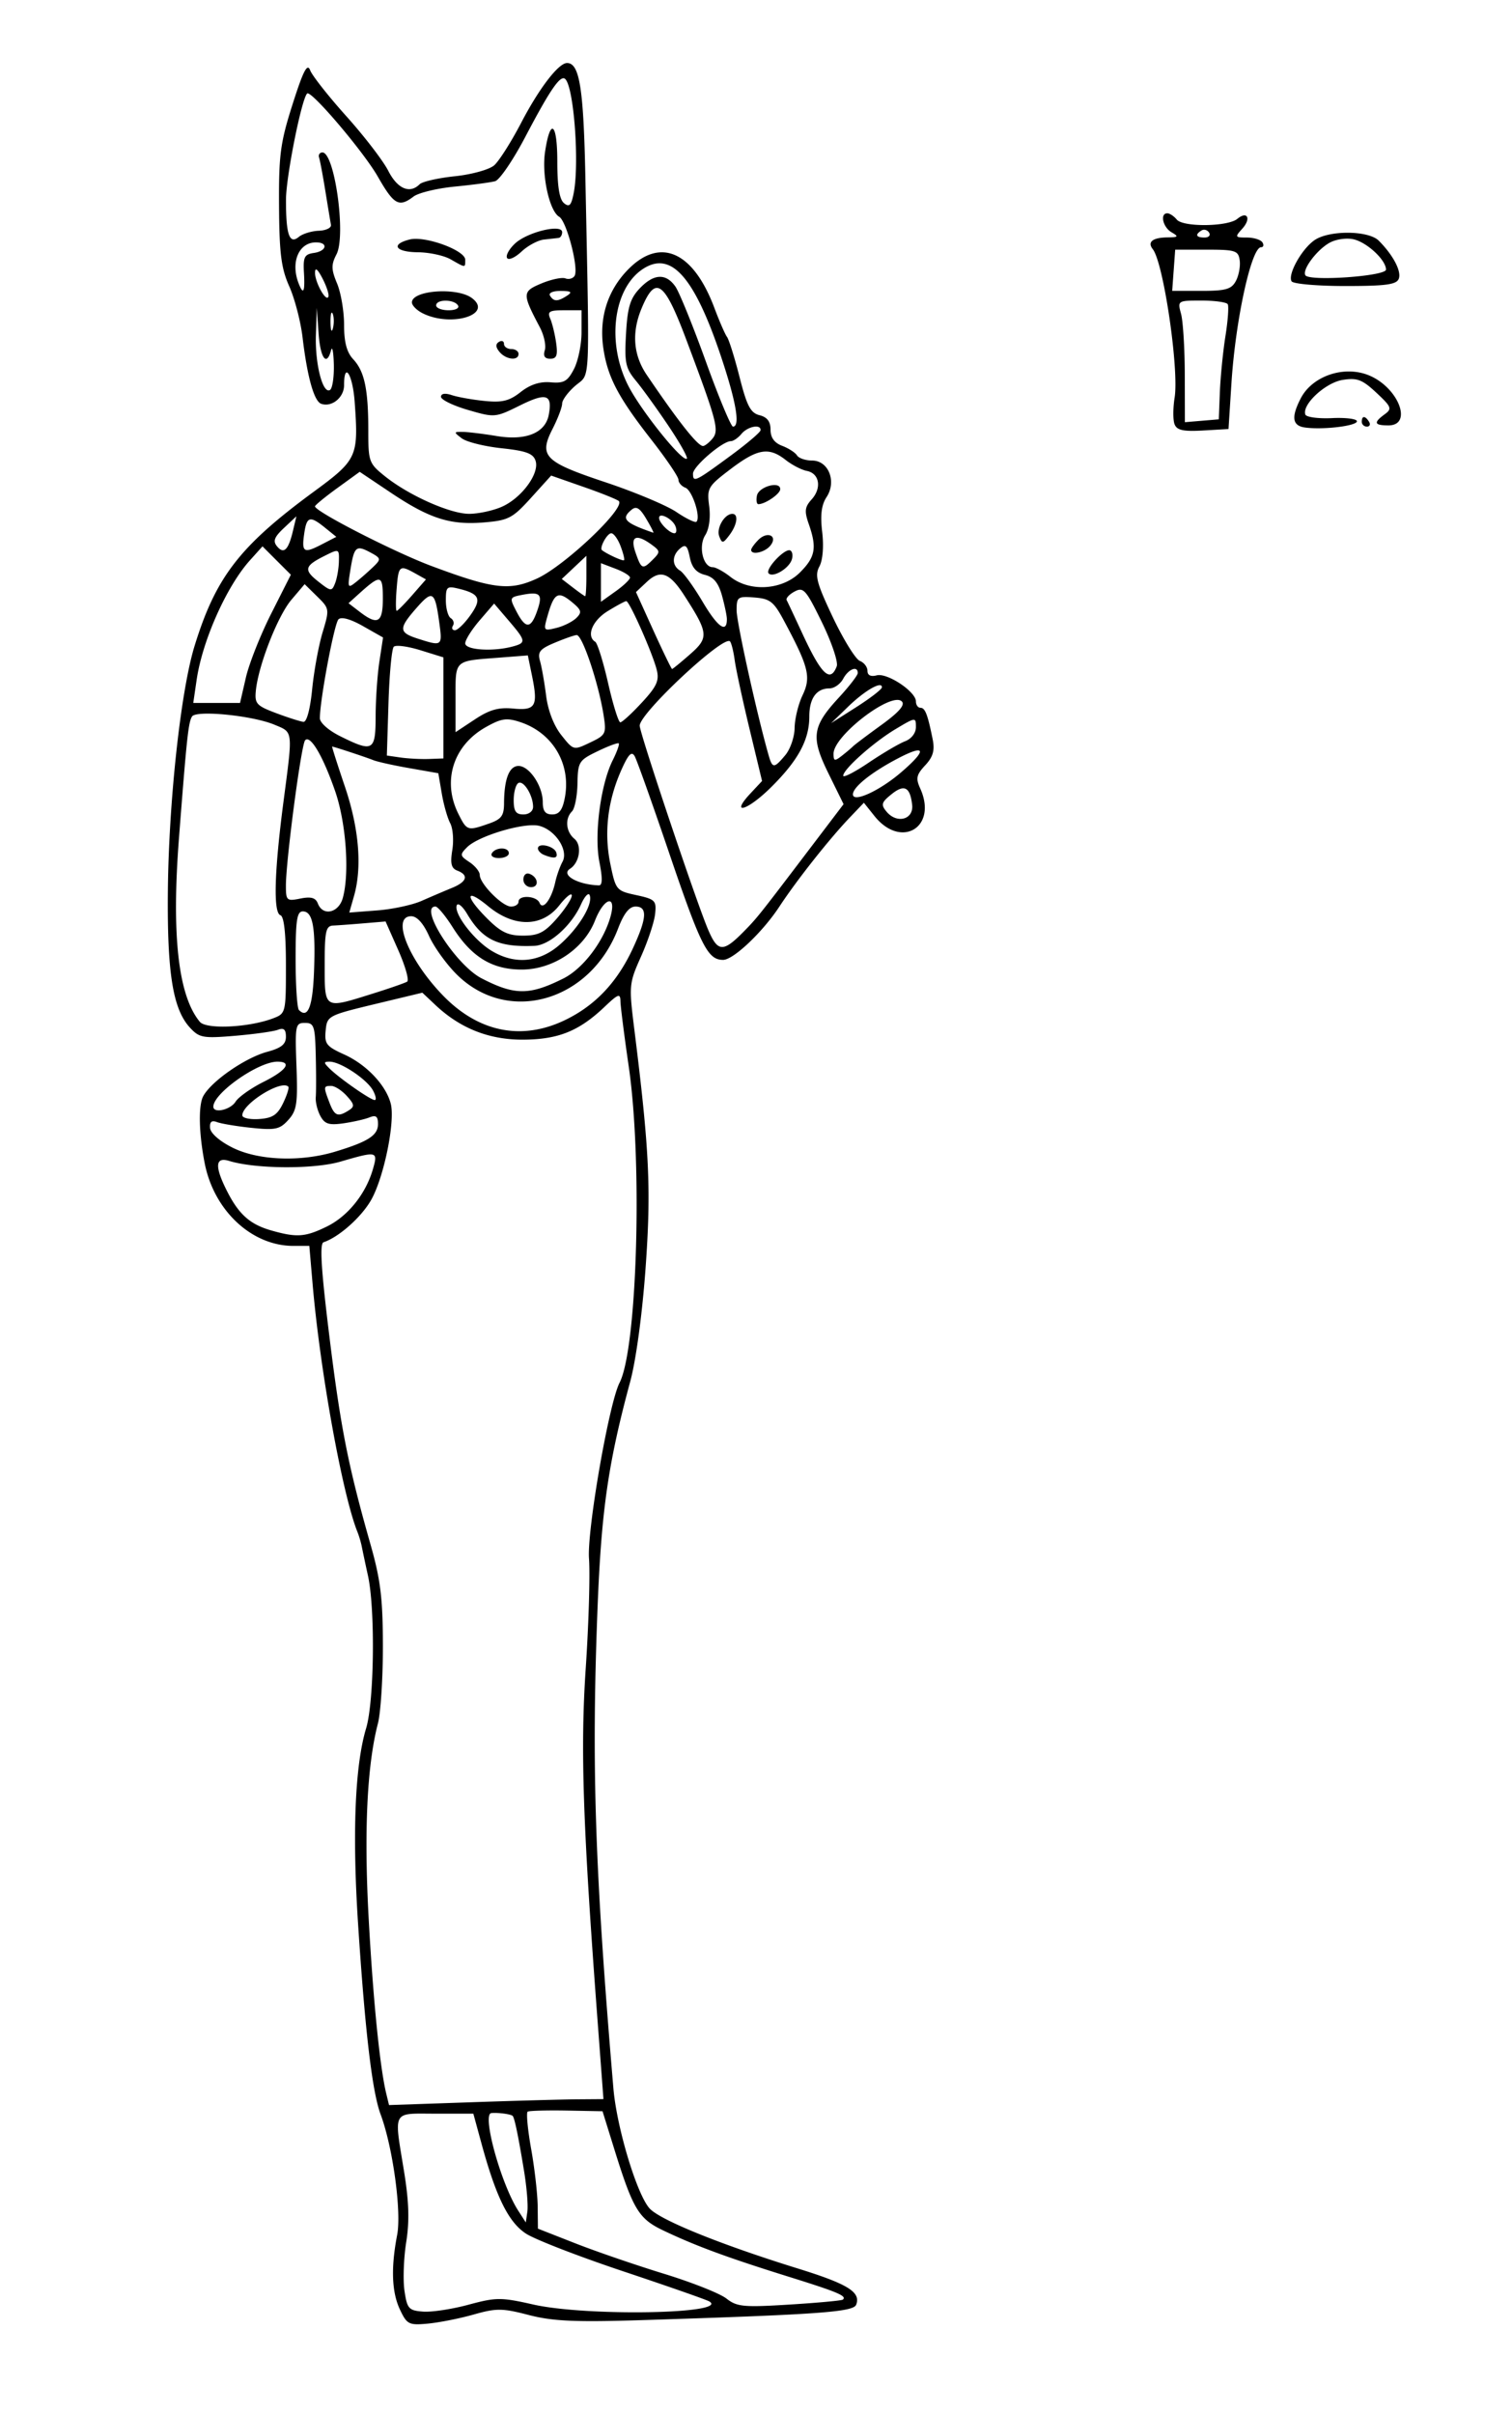 <svg xmlns="http://www.w3.org/2000/svg" viewBox="0 0 312 498" version="1.0"><path d="M82.541 476.44c-1.707-3.59-1.899-8.63-.589-15.43.928-4.81-.902-18.14-3.416-24.87-1.722-4.62-3.185-16.95-4.636-39.09-1.234-18.82-.663-32.87 1.648-40.54 1.677-5.58 1.904-24.56.377-31.51a390.5 390.5 0 01-1.278-6c-.158-.82-.559-2.18-.89-3-3.097-7.72-7.715-33.27-9.261-51.25l-.667-7.75h-3.292c-8.564 0-16.356-7.24-18.287-17-1.211-6.12-1.346-11.95-.321-13.87 1.65-3.08 8.658-7.94 13.225-9.17 2.888-.78 3.846-1.55 3.846-3.11 0-1.51-.445-1.89-1.648-1.43-.906.35-4.882.9-8.837 1.24-6.578.55-7.367.42-9.279-1.64-3.536-3.79-4.748-11.18-4.598-28.02.166-18.57 2.657-41.5 5.515-50.77 4.376-14.19 9.303-20.57 24.51-31.74 9.07-6.656 9.344-7.252 8.525-18.567C72.776 77.22 71 74.414 71 79.465c0 2.539-2.556 4.604-4.732 3.822-1.463-.525-2.868-5.545-3.839-13.723-.388-3.265-1.622-7.99-2.741-10.5-1.661-3.726-2.048-6.767-2.108-16.564-.065-10.574.267-13.069 2.795-21 2.207-6.924 3.043-8.539 3.627-7 .417 1.1 3.782 5.369 7.478 9.486 3.696 4.118 7.584 9.18 8.64 11.25 1.9 3.723 4.436 4.808 6.474 2.77.546-.546 3.82-1.289 7.275-1.65 3.47-.363 7.101-1.372 8.111-2.256 1-.88 3.5-4.816 5.55-8.746C111.24 18.227 115.25 13 117.01 13c2.59 0 3.42 5.212 3.79 24 .87 43.616 1.05 39.875-2.05 42.54-1.51 1.3-2.75 2.966-2.75 3.701s-.88 3.068-1.96 5.184c-2.9 5.68-1.75 6.839 10.91 11.06 6.04 2.015 12.62 4.775 14.63 6.135s3.87 2.26 4.13 2c.94-.93-.86-6.46-2.27-7.01-.79-.3-1.44-1.044-1.44-1.652 0-.607-2.52-4.32-5.59-8.25-6.82-8.719-9.01-12.877-9.9-18.803-.94-6.249.81-11.901 5.03-16.248 6.65-6.847 13.5-3.829 17.88 7.881 1.03 2.729 2.19 5.412 2.6 5.962.4.55 1.57 4.28 2.59 8.289 1.51 5.958 2.27 7.393 4.12 7.858 1.58.396 2.27 1.308 2.27 2.986 0 1.631.78 2.713 2.4 3.33 1.32.503 2.7 1.391 3.06 1.975S166.23 95 167.58 95c3.39 0 5.1 4.317 2.98 7.54-1.06 1.62-1.32 3.71-.9 7.21.35 2.97.12 5.8-.58 7.1-.99 1.85-.56 3.44 2.8 10.53 2.19 4.59 4.68 8.62 5.55 8.95.86.34 1.57 1.25 1.57 2.05 0 .92.68 1.25 1.91.93 2.18-.57 8.09 3.36 8.09 5.38 0 .72.42 1.31.93 1.31.97 0 1.49 1.36 2.53 6.53.45 2.28.07 3.6-1.55 5.34-1.81 1.94-1.97 2.69-1.03 4.76 3.65 8.02-3.94 12.59-9.45 5.68l-2.17-2.72-2.88 3.01c-4.22 4.42-10.93 12.9-14.55 18.4-3.48 5.3-9.51 11-11.62 11-3.19 0-4.61-2.84-11.32-22.6-3.35-9.84-6.46-18.58-6.92-19.4-.64-1.14-1.32-.42-2.83 3-2.78 6.32-3.52 12.85-2.19 19.25 1.11 5.36 1.23 5.5 5.34 6.39 3.91.85 4.19 1.13 3.89 3.89-.17 1.63-1.47 5.56-2.88 8.72-2.5 5.59-2.54 5.99-1.42 15 3.13 25.06 3.5 33.01 2.34 49.22-.67 9.43-1.98 19.12-3.18 23.53-4.54 16.8-5.94 26.5-6.73 46.5-1.28 32.71-.58 53.92 3.26 99.24.69 8.17 4.89 22.06 7.51 24.85 2.27 2.41 14.71 7.44 30.59 12.36 10.31 3.2 13 4.87 12 7.46-.58 1.51-7.71 2.02-44.28 3.18-13.74.43-18.33.22-23.25-1.05-5.5-1.43-6.69-1.44-11.391-.11-2.887.82-7.143 1.66-9.458 1.88-3.918.36-4.316.16-5.75-2.87zm14.129-1.03c5.72-1.54 6.69-1.55 13.37-.04 10.93 2.47 40.52 1.95 36.34-.63-.54-.34-8.53-3.13-17.75-6.21s-18.26-6.58-20.1-7.79c-3.6-2.35-6.16-7.54-9.152-18.49L97.672 436h-7.836c-9.056 0-8.55-.94-6.446 12.01 1.002 6.18 1.12 10.16.431 14.5-.522 3.3-.683 7.81-.356 10.03.543 3.69.874 4.06 3.815 4.29 1.771.14 5.996-.5 9.39-1.42zm77.25-1.05c.88-.76-1.02-1.56-11.55-4.84-12.38-3.87-18.86-6.26-25.49-9.42-5.12-2.43-6.26-4.34-10.22-17.1l-2.33-7.5-7.41-.14c-4.08-.07-7.69.03-8.03.22-.33.2-.01 3.64.7 7.64.72 4 1.33 9.35 1.36 11.89l.05 4.61 7.75 3.04c4.26 1.67 12.47 4.49 18.24 6.26s11.58 4.07 12.91 5.12c2.17 1.7 3.52 1.83 13.01 1.24 5.83-.36 10.78-.82 11.01-1.02zm-65.8-26.64c-1.2-7.29-1.95-10.88-2.34-11.26-.39-.37-3.04-.72-4.4-.58-1.972.21 1.98 14.56 5.53 20.09l1.59 2.47.32-2.25c.18-1.24-.13-5.05-.7-8.47zm10.89-14.68l5.51-.04-1.18-15.75c-3.08-40.94-3.6-56.44-2.47-73.19.61-9.11.91-19.26.67-22.56-.43-5.83 4.13-32.06 6.31-36.28 3.64-7.08 4.76-45.53 1.89-65.22-.92-6.32-1.69-12.38-1.71-13.45-.03-1.7-.44-1.56-3.28 1.14-5.26 5-9.53 6.72-16.75 6.77-7.05.04-13.038-2.32-18.175-7.17l-2.676-2.52-9.824 2.36c-9.644 2.33-9.831 2.43-10.125 5.45-.268 2.74.144 3.27 3.812 4.93 4.614 2.08 8.668 6.37 9.627 10.19.926 3.69-1.412 15.15-4.04 19.8-2.012 3.56-6.649 7.68-9.835 8.75-.826.27-.504 5.54 1.17 19.15 2.343 19.05 3.897 26.93 8.497 43.1 2.097 7.37 2.563 11.17 2.577 21 .01 6.6-.451 13.8-1.023 16-2.244 8.63-2.893 22.14-1.923 40 .918 16.9 2.324 30.95 3.638 36.36l.573 2.37 16.614-.57c9.133-.32 19.093-.59 22.123-.62zM67.434 253.01c4.343-2.12 8.055-6.74 9.523-11.86 1.062-3.7.886-3.74-6.718-1.53-5.522 1.6-17.556 1.52-22.989-.16-2.869-.88-2.985 1.18-.356 6.33 2.423 4.75 4.741 6.79 9.106 8.03 5.24 1.49 6.976 1.37 11.434-.81zm1.762-15.46c6.802-2.06 8.804-3.36 8.804-5.69 0-1.58-.419-1.9-1.75-1.37-.962.39-3.393.94-5.401 1.23-2.973.42-3.856.14-4.75-1.54-.604-1.12-1.028-2.87-.94-3.86.087-1 .087-4.86-.001-8.57-.143-6.11-.354-6.75-2.232-6.75-1.967 0-2.057.46-1.75 8.89.283 7.77.069 9.18-1.676 11.12-1.759 1.95-2.673 2.15-7.583 1.64-3.07-.32-6.288-.86-7.15-1.19-1.093-.42-1.522-.05-1.417 1.22.089 1.08 1.978 2.73 4.65 4.06 5.334 2.65 14.042 2.98 21.196.81zm-10.784-9.98c.806-1.66 1.289-3.2 1.073-3.42-1.473-1.47-9.485 3.53-9.485 5.92 0 .55 1.563.89 3.473.76 2.764-.19 3.773-.85 4.939-3.26zm13.548 1.48c1.25-.79 1.192-1.23-.405-2.99-1.026-1.13-2.47-2.06-3.21-2.06-1.606 0-1.621.14-.37 3.43 1.053 2.77 1.725 3.05 3.985 1.62zm-23.348-1.8c.602-.96 3.185-2.79 5.741-4.07 4.769-2.38 6.009-4.18 2.882-4.18-3.931 0-13.129 6.44-13.213 9.25-.044 1.49 3.522.71 4.59-1zm28.359-2.3c-1.233-2.31-6.696-5.94-8.935-5.95-1.286 0-1.286.18 0 1.45 1.991 1.96 8.28 6.36 9.249 6.46.432.05.291-.83-.314-1.96zm39.429-14.44c6.31-2.99 10.88-7.77 14.16-14.81 2.93-6.3 3.09-8.7.58-8.7-1.29 0-2.4 1.4-3.6 4.54-5.78 15.13-22.83 19.94-33.361 9.4-2.101-2.1-4.643-5.64-5.651-7.88-1.183-2.62-2.486-4.06-3.68-4.06-4.171 0-.526 9.06 6.592 16.38 7.285 7.5 16.11 9.31 24.96 5.13zm-60.045-.45c2.615-1 2.645-1.12 2.645-10.95 0-6.54-.39-10.07-1.136-10.32-1.495-.5-1.267-8.94.633-23.43 1.954-14.9 2.032-14.24-1.866-15.87-4.54-1.9-16.165-3.05-17.007-1.69-.756 1.22-1.093 4.36-2.692 25.06-1.556 20.15-.148 32.56 4.303 37.92 1.325 1.6 10.118 1.18 15.12-.72zm8.442-9.64c.344-9.21-.255-12.42-2.316-12.42-1.208 0-1.481 1.82-1.481 9.83 0 5.41.309 10.15.688 10.52 1.845 1.85 2.837-.68 3.109-7.93zm12.055 4.56c3.494-1.09 6.717-2.21 7.163-2.49.447-.28-.373-3.18-1.82-6.46l-2.632-5.95-4.531.38c-2.493.21-5.32.42-6.282.46-1.514.07-1.75 1.16-1.75 8.08 0 9.27-.215 9.14 9.852 5.98zm39.398-3.14c4.01-2.01 8.22-7.51 9.7-12.67 1.36-4.74-1.27-4.13-3.18.74-2.29 5.83-8.67 10.09-15.11 10.09-6.13 0-10.376-2.6-14.254-8.73-1.483-2.35-3.081-4.27-3.551-4.27-3.531 0 4.216 12.07 9.503 14.8 6.832 3.54 9.892 3.54 16.892.04zm-.73-6.99c3.9-3.42 6.85-8.29 6.17-10.17-.23-.65-1.03.17-1.77 1.82-2.01 4.47-6.52 8.48-9.66 8.61-7.46.3-10.667-1.22-13.856-6.57-.97-1.63-1.944-2.42-2.163-1.76-.581 1.74 3.546 7.12 7.149 9.32 4.81 2.93 9.87 2.49 14.13-1.25zm37.98-2.72c2.66-2.71 3-3.12 12.42-15.52l8.15-10.73-3.09-6.28c-3.71-7.53-3.42-9.71 2.11-15.7 2.15-2.33 3.91-4.61 3.91-5.07 0-1.58-1.93-.83-3 1.17-.59 1.1-1.86 2-2.84 2-2.69 0-4.16 2.05-4.16 5.8 0 4.84-2.32 9.1-8 14.7-4.91 4.83-8.47 5.75-4.04 1.05l2.29-2.45-2.6-10.8c-1.43-5.94-2.8-12.3-3.05-14.14s-.69-3.58-.97-3.86c-1.34-1.34-18.62 14.8-18.63 17.39 0 1.54 11.73 36.5 14.13 42.1 1.99 4.65 3.08 4.7 7.37.34zm-38.6-2.66c1.7-1.95 3.1-4.09 3.09-4.75-.01-.67-1.16.24-2.57 2.03-3.57 4.53-9.33 4.6-14.69.18-4.732-3.9-4.867-2.13-.2 2.54 2.83 2.82 4.31 3.53 7.4 3.53 3.17 0 4.42-.63 6.97-3.53zm-44.169-4.22c1.431-5.12.683-15.55-1.581-22.07-2.518-7.25-5.113-11.65-6.186-10.48-.807.87-3.972 24.83-3.967 30.02.003 3.05.169 3.2 2.988 2.63 2.211-.44 3.145-.17 3.607 1.03 1.022 2.66 4.278 1.95 5.139-1.13zm16.269.58c1.925-.85 4.738-2.05 6.25-2.67 3.102-1.26 3.536-2.64 1.122-3.57-1.255-.48-1.493-1.46-1.04-4.25.323-1.99.129-4.48-.432-5.53s-1.343-3.79-1.738-6.11l-.717-4.2-5.972-1.05c-3.285-.57-6.648-1.32-7.473-1.66-1.429-.58-8.118-2.79-8.462-2.79-.09 0 1.092 3.71 2.628 8.25 2.928 8.65 3.588 16.63 1.87 22.62l-.964 3.37 5.714-.44c3.143-.23 7.289-1.12 9.214-1.97zm20 .17c0-1.45 3.74-1.23 4.34.25.66 1.62 2.45-.74 3.23-4.25.3-1.38.98-3.29 1.51-4.26 1.27-2.35-1.48-6.55-4.83-7.39-3.01-.76-12.517 2.06-14.854 4.4-1.551 1.55-1.52 1.76.47 3.08 1.174.78 2.134 1.97 2.134 2.65 0 1.81 4.66 6.52 6.45 6.52.85 0 1.55-.45 1.55-1zm1-4.58c0-.87.53-1.41 1.19-1.19 1.85.62 2.16 2.77.39 2.77-.87 0-1.58-.71-1.58-1.58zm-6.5-5.42c.8-1.3 3.5-1.3 3.5 0 0 .55-.93 1-2.06 1s-1.78-.45-1.44-1zm10.75.34c-.69-.28-1.25-.88-1.25-1.33 0-1.25 3.33-.51 3.78.83.4 1.2-.39 1.36-2.53.5zm11.43 1.45c-1.1-5.6.25-15.95 2.75-20.96.87-1.73 1.43-3.3 1.25-3.49-.18-.18-2.15.55-4.38 1.63-3.85 1.86-4.05 2.18-4.14 6.66-.05 2.59-.56 5.17-1.13 5.74-1.5 1.5-1.26 4.19.49 5.65 1.62 1.34 1.1 4.91-.9 6.19-1.96 1.25 1.57 3.28 5.95 3.42.75.03.79-1.43.11-4.84zm-22.83-7.89c2.63-.91 3.15-1.62 3.16-4.25.03-4.98 1.07-7.65 2.99-7.65 2.23 0 5 4.13 5 7.46 0 1.85.53 2.54 1.95 2.54 1.45 0 2.13-.92 2.61-3.49 1.3-6.93-2.5-13.34-9.21-15.56-2.82-.93-3.89-.77-7.09 1.03-6.726 3.77-9.058 11.11-5.687 17.87 1.766 3.54 1.898 3.58 6.277 2.05zm87.37-3.88c-.42-3.7-1.63-4.32-4.28-2.17-2.07 1.67-2.2 2.14-1 3.58 2.13 2.56 5.62 1.63 5.28-1.41zm-78.22.41c0-2.38-1.98-5.56-3.05-4.9-.52.32-.95 1.91-.95 3.53 0 2.27.45 2.94 2 2.94 1.15 0 2-.67 2-1.57zm75.89-7.07c5.48-4.69 5.2-5.97-.64-2.9-5.46 2.86-9.25 5.9-9.25 7.4 0 1.78 5.45-.7 9.89-4.5zm.86-6.45c1.34-.51 2.25-1.71 2.25-2.94 0-2.05-.07-2.04-4.14.39-4.56 2.71-10.86 8.32-10.86 9.65 0 .47 2.36-.74 5.25-2.69s6.26-3.93 7.5-4.41zm-24.69 2.84c1.03-1.24 1.89-3.76 1.91-5.6s.75-4.88 1.64-6.74c1.79-3.76 1.27-5.84-3.85-15.39-2.11-3.93-2.86-4.52-6.08-4.77-3.47-.27-3.68-.12-3.68 2.67 0 2.44 4.17 21.33 6.59 29.83.8 2.8 1.13 2.8 3.47 0zm-70.56-9.73V135.6l-4.743-1.47c-2.609-.81-5.084-1.14-5.5-.72-.416.41-.908 5.63-1.093 11.6l-.337 10.84 2.837.41c1.56.22 4.186.36 5.836.3l3-.11v-10.43zm84.5 7.95c.28-.3 2.89-2.27 5.82-4.39 3.7-2.68 4.99-4.17 4.27-4.89-2.11-2.11-14.09 7.06-14.09 10.78 0 1.55.22 1.6 1.75.4.96-.75 1.97-1.61 2.25-1.9zm-51.45-6.45c-1.03-6.55-4.37-16.52-5.55-16.52-.42 0-2.43.7-4.48 1.56-3.11 1.29-3.62 1.92-3.1 3.75.35 1.2.92 4.44 1.27 7.19.39 3.09 1.6 6.21 3.15 8.15 2.5 3.15 2.51 3.15 5.92 1.52 3.26-1.55 3.39-1.82 2.79-5.65zm-47.038.23c.006-3.44.353-8.5.77-11.25l.759-5-4.128-2.34c-2.589-1.47-4.481-1.99-5.073-1.4-.869.87-3.827 16.59-3.836 20.39-.002.94 1.815 2.54 4.246 3.74 6.728 3.34 7.248 3.04 7.262-4.14zm28.398-1.59c4.63.44 5.16-.49 3.86-6.81l-.85-4.15-6.21.48c-9.054.7-8.71.37-8.71 8.3v7.05l3.963-2.62c3.027-2.01 4.897-2.54 7.947-2.25zm-41.497-3.98c.37-3.74 1.335-9.01 2.145-11.71 1.453-4.82 1.437-4.93-1.112-7.43l-2.585-2.54-2.74 3.23c-2.827 3.34-6.808 13.52-7.326 18.73-.267 2.69.125 3.12 4.205 4.65 2.475.93 5.004 1.73 5.621 1.79.67.06 1.391-2.64 1.792-6.72zm68.017 2.76c3.08-3.33 3.64-4.54 3.09-6.75-.83-3.38-5.62-14.19-6.29-14.19-.27 0-2.01.94-3.86 2.08-3.15 1.95-4.44 5.14-2.54 6.31.45.28 1.65 4.13 2.66 8.56S127.63 149 128 149s2.37-1.83 4.43-4.06zm49.55-3.16c.04-1.39-3.52.64-6.98 4l-3.5 3.39 5.23-3.33c2.88-1.84 5.24-3.66 5.25-4.06zm-131.24-2.03c.667-2.89 3.027-8.84 5.244-13.22l4.032-7.98-2.926-2.92-2.926-2.93-2.607 2.9c-4.814 5.36-9.797 16.54-10.983 24.65l-.695 4.75h9.65l1.211-5.25zm121.92-2.31c.33-.86-1.04-4.92-3.04-9.03-3.32-6.8-3.83-7.37-5.66-6.39-1.11.59-1.84 1.4-1.63 1.78.21.39 1.62 3.4 3.15 6.7 3.99 8.66 5.84 10.44 7.18 6.94zm-30.24-2.5c3.88-3.41 3.79-4.34-1.22-12.11-3.04-4.73-4.95-5.41-7.74-2.79l-2.23 2.09 3.6 7.94c1.99 4.36 3.72 7.93 3.85 7.93.14 0 1.82-1.38 3.74-3.06zm-36.67-1.57c2.87-.77 2.82-1.14-.8-5.37l-2.99-3.5-2.978 3.46C97.342 129.87 96 132 96 132.71c0 1.37 5.67 1.75 9.75.66zm-15.106-4.95c-.89-6.49-1.369-6.8-4.691-3.02-3.741 4.26-3.703 5.07.297 6.35 4.993 1.6 5.063 1.55 4.394-3.33zm6.411-1.5c2.388-3.35 1.942-4.41-2.305-5.46-2.547-.63-2.75-.45-2.75 2.37 0 1.68.457 3.33 1.016 3.68s.758 1.05.441 1.56c-.316.51-.129.93.416.93s1.977-1.38 3.182-3.08zm21.865.56c1.22-1.19 1.08-1.66-1-3.36-2.77-2.26-3.58-1.8-4.9 2.8-.92 3.21-.88 3.26 1.77 2.61 1.49-.36 3.35-1.29 4.13-2.05zm31.07.21c0-.65-.46-2.83-1.01-4.84-.74-2.63-1.71-3.82-3.53-4.27-1.77-.45-2.69-1.52-3.11-3.62-.48-2.4-.87-2.77-1.97-1.85-1.74 1.44-1.76 3.56-.04 4.59.73.44 2.84 3.36 4.69 6.49 3.08 5.2 4.99 6.54 4.97 3.5zm-39.15-1.67c1.21-3.45.67-4.03-3.06-3.32-2.65.51-2.68.59-1.22 3.41 1.9 3.67 2.98 3.65 4.28-.09zM79 123.44c0-4.89-.445-4.99-4.792-1.08l-2.292 2.07 2.292 1.76c3.745 2.88 4.792 2.28 4.792-2.75zm6.067-.68l2.831-3.24-2.199-1.23c-3.283-1.82-3.467-1.67-3.856 3.21-.196 2.48-.188 4.5.018 4.5.207 0 1.649-1.46 3.206-3.24zM130 119.15c0-.39-1.35-1.22-3-1.84l-3-1.14V124.14l3-2.14c1.65-1.17 3-2.46 3-2.85zm-9-.32v-4.18l-2.54 2.39-2.54 2.39 2.29 1.76c1.26.97 2.4 1.78 2.54 1.79s.25-1.86.25-4.15zm-51.07-3c.069-2.64.028-2.66-2.91-1.19-4.208 2.1-4.408 2.91-1.315 5.34 2.575 2.03 2.764 2.05 3.44.33.393-.99.746-3.01.785-4.48zm7.167 1.03c1.574-1.53 1.528-1.72-.706-2.92-2.923-1.56-3.311-1.21-4.1 3.69-.593 3.68-.532 3.8 1.25 2.37 1.03-.82 2.63-2.24 3.556-3.14zm33.753 2.46c5.72-2.64 18.27-14.53 16.84-15.96-.32-.32-3.59-1.64-7.27-2.92l-6.69-2.34-4.16 4.6c-3.83 4.22-4.63 4.64-9.756 5.07-6.948.57-11.212-.8-19.276-6.21l-6.316-4.233-4.611 3.343c-2.536 1.84-4.611 3.54-4.611 3.78 0 1.06 16.307 9.41 24 12.29 12.83 4.8 16.18 5.19 21.85 2.58zm54.23-1.24c3.17-3.18 3.52-5.07 1.81-9.98-.93-2.65-.83-3.51.58-5.07 2.14-2.36 1.63-5.386-.98-5.889-1.09-.21-3.06-1.228-4.37-2.262-3.47-2.726-5.79-2.343-11.35 1.871-4.71 3.58-4.92 3.93-4.43 7.65.31 2.37-.01 4.73-.82 6-1.45 2.3-.45 6.6 1.54 6.6.62 0 2.27.9 3.67 2 4.02 3.16 10.69 2.73 14.35-.92zm-6.46.21c-.85-.85 3.44-5.37 4.48-4.73.45.28.55 1.18.24 2-.7 1.81-3.83 3.62-4.72 2.73zm-3.62-4.86c0-.32.67-1.24 1.49-2.07 1.91-1.9 4.11-.79 2.44 1.23-1.15 1.38-3.93 1.97-3.93.84zm-6.58-2.79c-.65-1.68 1.08-4.64 2.7-4.64 1.32 0 1 2.26-.62 4.4-1.31 1.73-1.5 1.75-2.08.24zm7.77-8.39c.35-1.86 4.81-3.112 4.81-1.35 0 .97-3.1 3.1-4.51 3.1-.35 0-.49-.79-.3-1.75zm-21.43 13.13c1.5-1.5 1.48-1.73-.26-3-3.27-2.39-4.54-1.78-3.35 1.62 1.21 3.47 1.44 3.56 3.61 1.38zm-6.71-2.74c-.55-1.45-1.41-2.64-1.92-2.64-.85 0-2.51 3.03-1.9 3.5 1.09.83 4.31 2.3 4.54 2.06.16-.15-.17-1.47-.72-2.92zm-67.598-3.14l.711-3-2.569 2.41c-2.009 1.89-2.319 2.72-1.424 3.79 1.396 1.69 2.344.76 3.282-3.2zm6.637-.63c-3.139-2.54-3.789-2.37-4.303 1.14-.577 3.93-.133 4.22 3.541 2.32l3.073-1.59-2.311-1.87zm66.271-1.83c-1.33-2.26-2.06-2.71-3.05-1.88-2.22 1.84-1.42 2.68 4.5 4.73.17.06-.48-1.22-1.45-2.85zm6.03 1.54c-.59-1.55-3.39-2.99-3.39-1.75 0 1 2.17 3.17 3.17 3.17.42 0 .52-.64.22-1.42zm-36.01-3.97c4.12-1.72 7.99-6.882 7.14-9.534-.48-1.531-1.92-2.067-7.03-2.614-3.527-.378-7.22-1.297-8.203-2.043-1.693-1.284-1.682-1.354.213-1.328 1.1.016 4.25.401 7 .856 6.01.994 10.01-.628 10.73-4.344.81-4.259-.46-4.679-5.94-1.966-5.09 2.518-5.21 2.528-10.718.927-3.065-.891-5.572-2.11-5.572-2.709 0-.683.838-.811 2.25-.343 1.238.41 4.281.949 6.76 1.197 3.63.363 5.09.002 7.43-1.838 1.96-1.547 3.97-2.2 6.17-2.01 2.75.237 3.51-.191 4.83-2.74.86-1.662 1.56-5.069 1.56-7.571V64h-3.61c-3.05 0-3.49.266-2.84 1.75.41.962.96 3.212 1.21 5 .36 2.556.1 3.25-1.22 3.25-1.14 0-1.5-.559-1.12-1.75.3-.962-.16-3.1-1.03-4.75-3.67-6.951-3.65-7.363.33-9.029 2.02-.843 4.25-1.314 4.95-1.046.69.268 1.55.036 1.89-.516.92-1.487-1.63-11.284-3.17-12.192-2.03-1.197-3.64-8.565-2.92-13.373 1.08-7.2 2.53-6.069 2.53 1.975 0 5.081.43 7.797 1.37 8.575 1.1.913 1.5.517 2-2.003 1.22-6.07.07-21.789-1.72-23.578-.97-.971-3.08 2.074-8.24 11.895-2.51 4.789-5.32 8.915-6.24 9.169s-4.664.755-8.324 1.112c-3.659.357-7.484 1.279-8.5 2.048-3.029 2.296-4.046 1.731-7.379-4.095-2.968-5.187-13.809-17.933-14.59-17.153-1.164 1.165-4.349 17.138-4.362 21.879-.019 7.216.698 9.315 2.634 7.708.779-.646 2.639-1.22 4.134-1.276 1.494-.055 2.624-.605 2.509-1.223-.114-.618-.636-3.768-1.16-7S66.027 33.05 65.84 32.5s.11-1.024.66-1.054c2.538-.138 4.95 17.132 2.935 21.016-1.113 2.145-1.094 3.111.12 6.015C70.35 60.379 71 64.219 71 67.01c0 3.592.552 5.666 1.889 7.101C75.221 76.614 76 80.311 76 88.875c0 6.376.132 6.73 3.51 9.426 4.897 3.909 13.367 7.679 17.272 7.689 1.805.01 4.778-.61 6.598-1.38zm-.31-32.021c-.8-.965-.84-1.616-.12-2.059.58-.356 1.05-.171 1.05.411S104.68 72 105.5 72s1.5.45 1.5 1c0 1.482-2.58 1.212-3.93-.411zM87.25 64.64c-1.238-.613-2.25-1.63-2.25-2.26 0-2.519 9.356-3.182 12.398-.879 4.452 3.371-4.245 6.063-10.148 3.139zM94.5 63c-.804-1.301-4.5-1.301-4.5 0 0 .55 1.152 1 2.559 1 1.451 0 2.292-.433 1.941-1zM93 53.5c-1.375-.786-4.412-1.445-6.75-1.465-4.679-.039-5.709-1.631-1.707-2.635C87.712 48.604 96 51.63 96 53.583c0 1.696.119 1.7-3-.083zm11.64-.279c-.32-.512.42-1.859 1.64-2.995 2.55-2.369 9.72-4.094 9.72-2.337 0 .611-.34 1.149-.75 1.194l-3.01.334c-1.24.137-3.33 1.259-4.64 2.492-1.32 1.233-2.65 1.823-2.96 1.312zM150.76 94c3.37-2.475 6.15-4.838 6.18-5.25.1-1.324-2.65-.8-3.94.75-.68.825-1.67 1.5-2.19 1.5-1.73 0-7.81 5.216-7.81 6.702 0 1.887.45 1.673 7.76-3.702zm-12.84-6.173c-2.34-3.48-5.35-7.653-6.69-9.275-2.16-2.615-2.39-3.709-2.05-9.701.3-5.427.85-7.254 2.77-9.302 2.91-3.098 5.44-3.251 7.41-.449.81 1.154 3.64 8.129 6.3 15.499S150.84 88 151.25 88c1.57 0 .62-5.339-2.68-15.086-5.43-15.977-10.17-21.187-15.89-17.44-6.2 4.061-7.57 15.463-2.93 24.301 2.78 5.291 11.15 15.655 11.98 14.827.25-.246-1.47-3.295-3.81-6.775zm9.1 2.647c1.42-1.706.92-3.574-5.4-20.389-4.56-12.146-6.34-13.397-9.22-6.495-2.09 4.993-1.73 9.65 1.07 13.767C140.03 87.028 143.97 92 145.06 92c.38 0 1.26-.686 1.96-1.526zM68.884 75.191c-.064-2.58-.322-3.903-.573-2.941-.9 3.444-2.213 1.659-2.574-3.5l-.367-5.25-.185 5.601c-.197 5.971 1.419 12.262 2.912 11.339.497-.307.851-2.669.787-5.249zm-.228-10.46c-.274-.677-.481.119-.461 1.769s.244 2.204.498 1.231.237-2.323-.037-3zm-2.122-7.314c-1.022-1.959-1.524-2.338-1.528-1.153-.007 2.017 2.343 6.188 2.768 4.913.155-.463-.404-2.155-1.24-3.76zM117 61c1.16-.753.87-.973-1.31-.985-1.62-.009-2.55.408-2.19.985.77 1.242 1.58 1.242 3.5 0zm-54.28-4.75c-.188-3.207.105-3.796 2.03-4.069 2.671-.38 3.043-2.181.45-2.181-3.536 0-5.267 4.056-3.593 8.418.981 2.556 1.348 1.839 1.113-2.168zm179.65 31.264c-.34-.875-.33-3.34.01-5.479.94-5.857-2.29-27.823-4.5-30.627-1.18-1.494-.05-2.402 3.04-2.438 2.23-.027 2.35-.167.83-1.05-1.8-1.048-2.44-3.92-.87-3.92.48 0 1.36.584 1.95 1.298 1.32 1.586 10.53 1.474 12.49-.15 2.07-1.719 2.91-.063 1.03 2.021-1.57 1.73-1.52 1.831.94 1.831 1.42 0 2.87.45 3.21 1s.21 1-.28 1c-2 0-5.28 15.019-6.11 28l-.61 9.5-5.26.303c-4.08.234-5.4-.055-5.87-1.289zm9.35-6.688c.13-3.121.64-8.296 1.15-11.5s.72-6.164.47-6.576-2.69-.75-5.42-.75c-4.92 0-4.95.019-4.21 2.75.41 1.512.76 7.158.77 12.545l.02 9.796 3.5-.296 3.5-.295.22-5.674zm3.31-22.878c.6-1.128.95-3.04.78-4.25-.28-2.007-.88-2.198-6.81-2.198h-6.5l-.31 4.25-.31 4.25h6.03c5.05 0 6.2-.331 7.12-2.052zm-5.54-9.964c-.35-.559-1.05-.758-1.56-.441-1.39.857-1.13 1.457.63 1.457.86 0 1.28-.457.93-1.016zm19.76 40.196c-2.59-.368-2.84-2.138-.84-6.015 2.41-4.649 9-6.854 14.12-4.718 6.06 2.532 9.05 10.303 3.97 10.303-2.94 0-3.13-.566-.78-2.285 1.57-1.148 1.42-1.532-1.71-4.457-2.92-2.724-3.96-3.117-6.97-2.637-3.53.565-8.39 5.062-7.69 7.129.18.55 2.65.887 5.49.749 2.84-.137 5.16.155 5.16.65 0 .966-7.05 1.807-10.75 1.281zM281 87c0-1.281.71-1.281 1.5 0 .34.55.14 1-.44 1s-1.06-.45-1.06-1zm-14.48-28.971c-.85-1.377 2.05-6.618 4.7-8.468 3-2.104 11.14-2.055 13.28.079 2.96 2.962 4.73 6.318 4.14 7.852C288.18 58.703 286 59 277.59 59c-5.76 0-10.74-.437-11.07-.971zM286 55.612c0-1.941-3.8-5.524-6.6-6.228-1.43-.358-3.62-.07-4.97.654-2.64 1.411-5.78 5.587-5.07 6.74.8 1.303 16.64.193 16.64-1.166z"/></svg>
